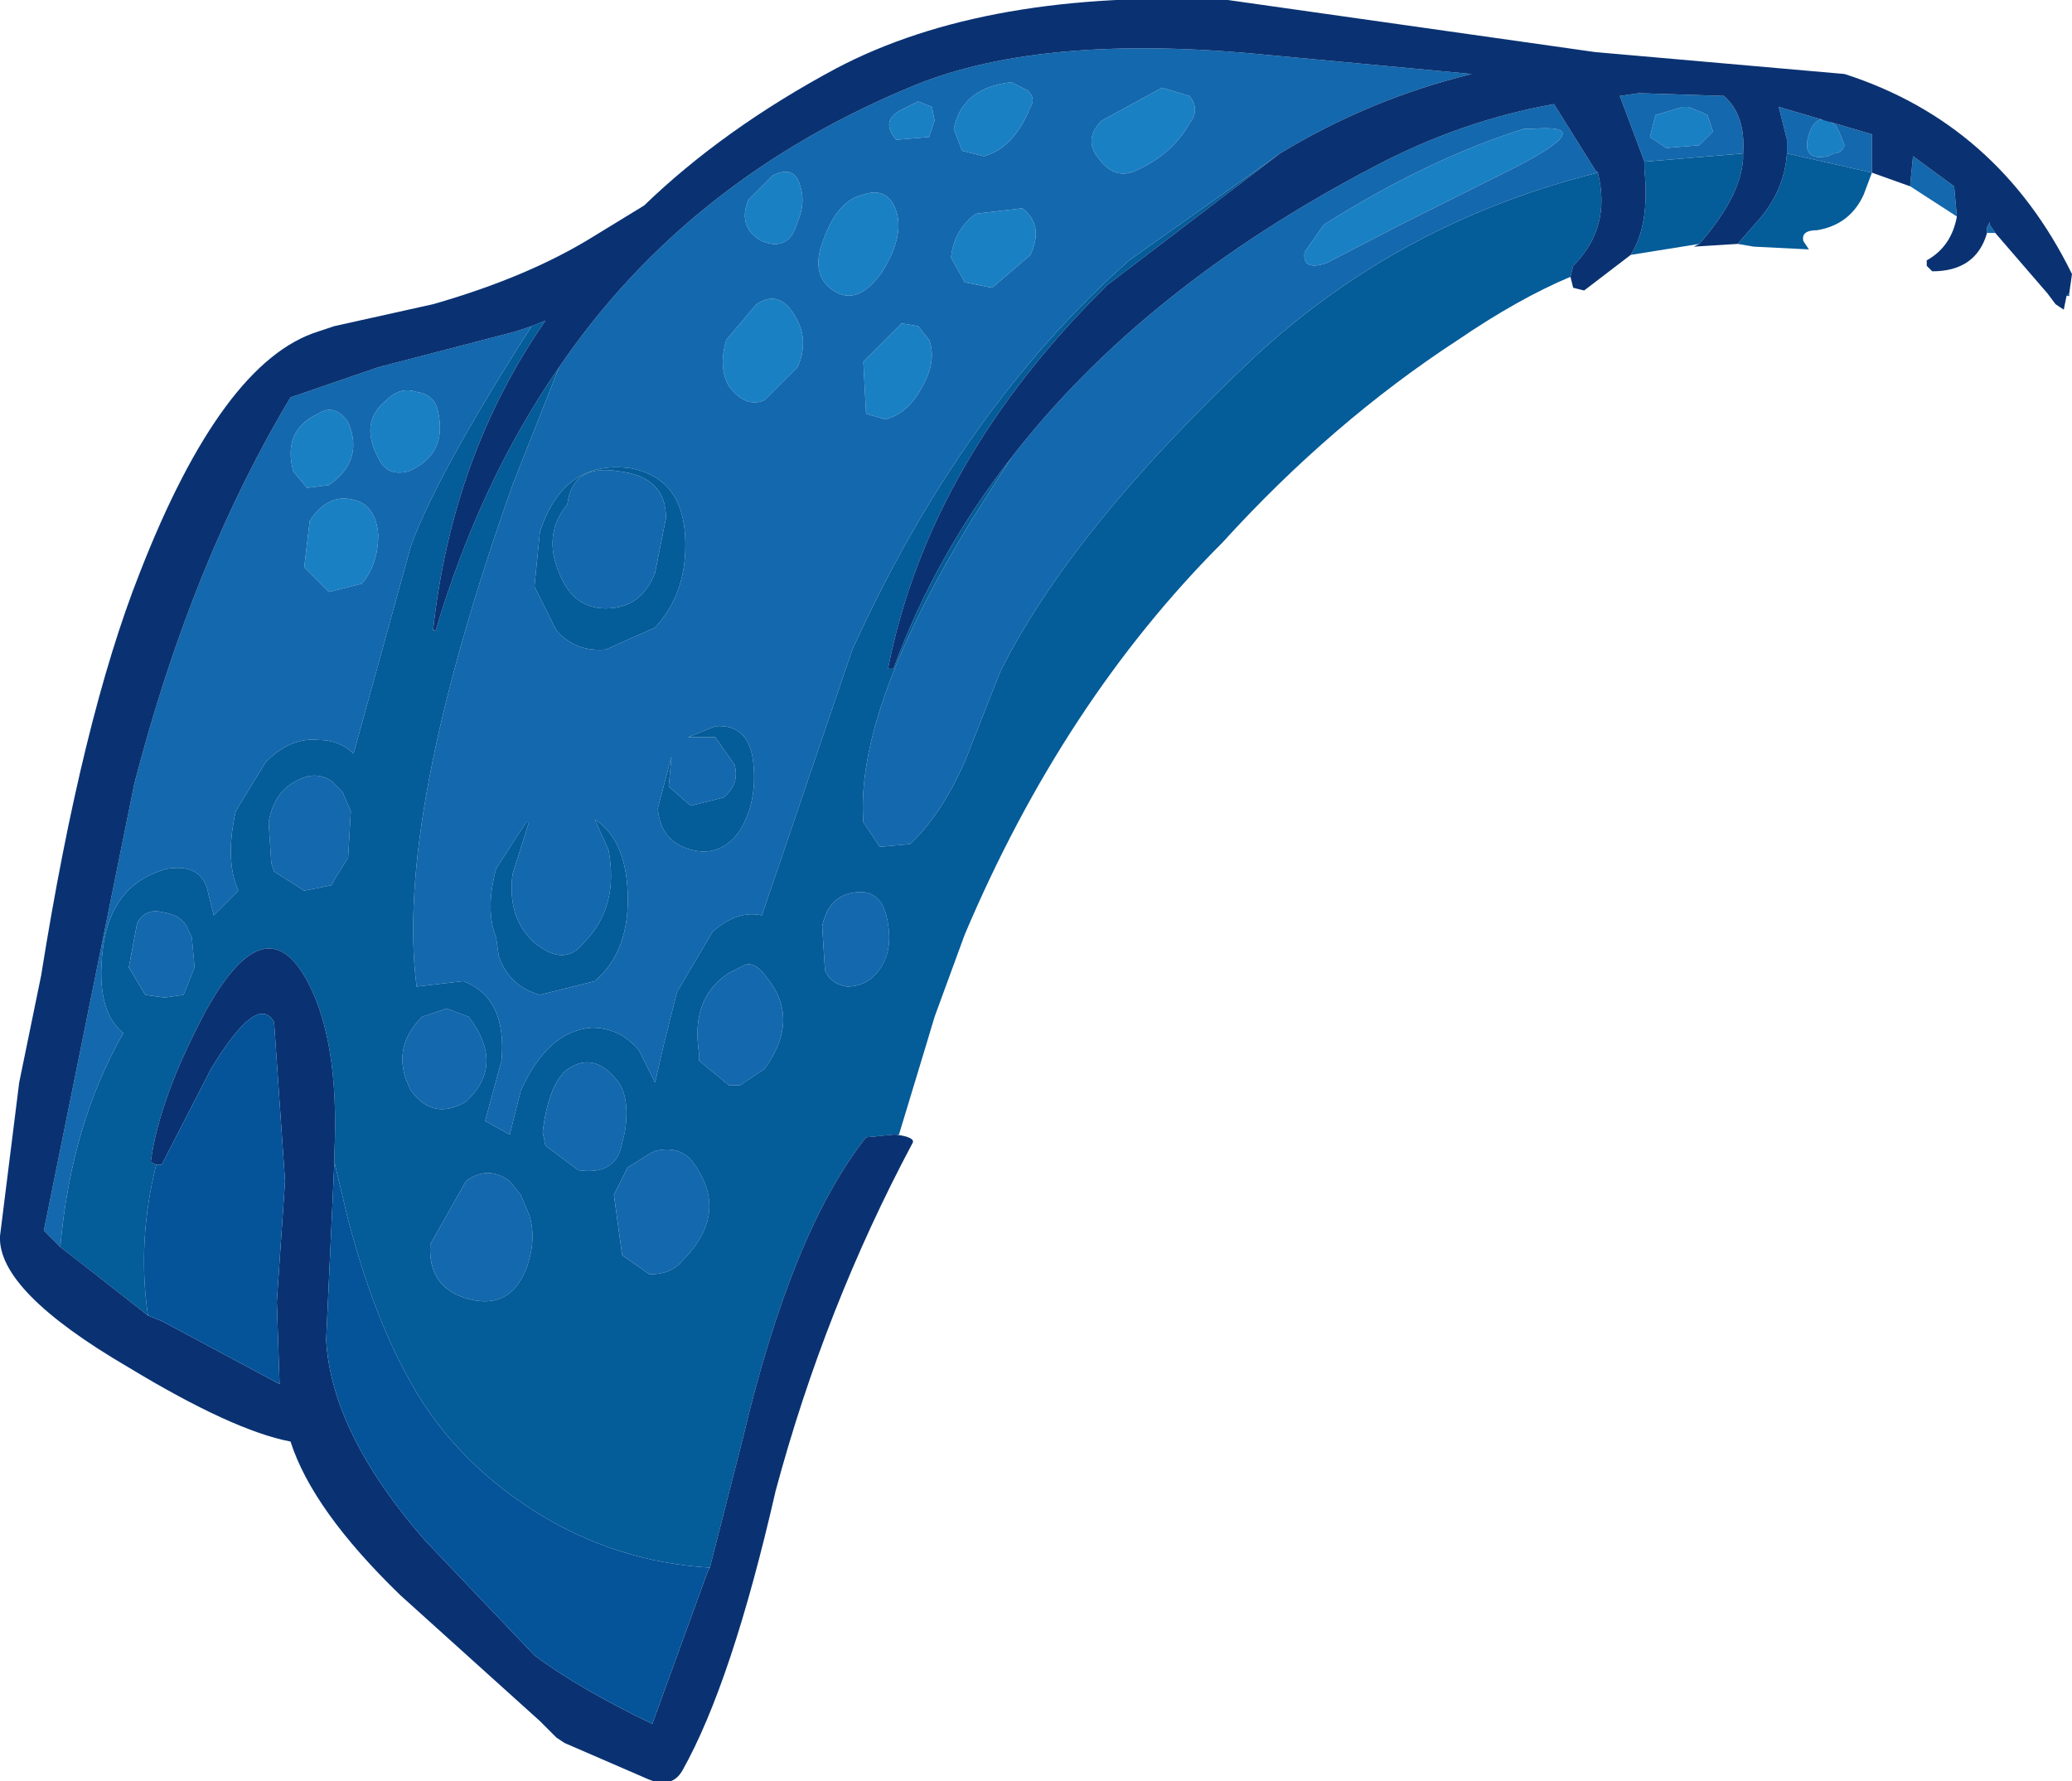 <?xml version="1.0" encoding="UTF-8" standalone="no"?>
<!-- Created with Inkscape (http://www.inkscape.org/) -->

<svg
   xmlns:dc="http://purl.org/dc/elements/1.1/"
   xmlns:cc="http://creativecommons.org/ns#"
   xmlns:rdf="http://www.w3.org/1999/02/22-rdf-syntax-ns#"
   xmlns:svg="http://www.w3.org/2000/svg"
   xmlns="http://www.w3.org/2000/svg"
   version="1.1"
   width="37.8"
   height="32.5"
   viewBox="-23.55 -4.25 37.8 32.5"
   id="svg2">
  <defs
     id="defs27" />
  <g
     id="shape_1"
     style="stroke-linecap:round;stroke-linejoin:round">
    <path
       d="m 0.65,0.55 m 0,0 L 2,-0.15 4.1,-1.2 Q 5.65,-2 4.4,-1.9 l -0.15,0 Q 2.5,-1.35 0.6,-0.15 L 0.25,0.35 Q 0.2,0.7 0.65,0.55 m 5.9,-2.3 0.3,0.2 0.6,-0.05 0.25,-0.25 -0.1,-0.3 -0.1,-0.05 -0.25,-0.1 -0.1,0 -0.5,0.15 -0.1,0.4 M 10,-1.85 9.95,-1.95 Q 9.6,-2.25 9.45,-1.8 9.3,-1.3 9.8,-1.4 l 0.1,-0.05 q 0.15,0 0.2,-0.15 L 10,-1.85 m -19.45,0.8 -0.45,0.45 q -0.2,0.5 0.25,0.75 0.5,0.2 0.65,-0.35 0.15,-0.35 0.05,-0.65 -0.1,-0.4 -0.5,-0.2 m 3.3,-0.85 0.15,0.4 0.4,0.1 q 0.55,-0.15 0.85,-0.9 0.1,-0.15 -0.05,-0.3 l -0.3,-0.15 q -0.9,0.1 -1.05,0.85 m -1.05,0.2 0.6,-0.05 0.1,-0.3 -0.05,-0.25 -0.25,-0.1 -0.3,0.15 q -0.4,0.2 -0.1,0.55 m -0.6,1 q -0.45,0.1 -0.7,0.75 -0.3,0.7 0.15,1 0.45,0.3 0.9,-0.35 0.4,-0.65 0.25,-1.1 -0.15,-0.45 -0.6,-0.3 m 5.45,-1.95 -1.1,0.6 q -0.35,0.35 -0.05,0.7 0.3,0.4 0.7,0.2 0.65,-0.3 0.95,-0.85 0.2,-0.25 0,-0.5 l -0.5,-0.15 m -3.4,2.3 q -0.4,0.3 -0.45,0.8 l 0.25,0.45 0.5,0.1 0.7,-0.6 Q -4.5,-0.15 -4.9,-0.45 l -0.85,0.1 M -6.6,1.95 -6.8,1.7 -7.1,1.65 -7.8,2.35 -7.75,3.3 -7.4,3.4 Q -7,3.3 -6.75,2.85 -6.45,2.35 -6.6,1.95 M -9,2.45 Q -8.8,2 -9,1.6 -9.3,1 -9.75,1.3 l -0.55,0.65 q -0.15,0.5 0.05,0.85 0.3,0.4 0.65,0.25 L -9,2.45 m -7.5,0.6 q -0.5,0.4 -0.15,1.05 0.15,0.35 0.55,0.25 0.7,-0.3 0.55,-1.05 -0.05,-0.35 -0.4,-0.4 -0.3,-0.1 -0.55,0.15 m -1.5,3.05 0.45,0.45 0.6,-0.15 q 0.3,-0.35 0.3,-0.9 -0.05,-0.6 -0.55,-0.65 -0.4,-0.05 -0.7,0.4 L -18,6.1 m -0.2,-1.75 0.25,0.3 0.4,-0.05 Q -16.9,4.15 -17.2,3.45 -17.45,3.1 -17.75,3.3 -18.4,3.6 -18.2,4.35"
       id="path5"
       style="fill:#1a80c4;fill-opacity:1;stroke:none" />
    <path
       d="M 0.65,0.55"
       id="path7"
       style="fill:none;stroke:none" />
    <path
       d="m 1.5,-1.2 m 0,0 Q -2.7,1 -5.1,4.1 l -0.7,1.1 q -2.15,3.5 -2,5.55 l 0.3,0.45 0.55,-0.05 q 0.55,-0.5 1,-1.5 L -5.3,8 Q -4,5.4 -0.65,2.25 2,-0.2 5.6,-1.1 L 5.55,-1.15 4.8,-2.35 Q 3.1,-2.05 1.5,-1.2 M 6,-2.5 6.45,-1.3 8.25,-1.45 Q 8.3,-2.15 7.9,-2.5 L 6.35,-2.55 6,-2.5 m 3.05,0.8 0,0.25 1.55,0.35 0,-0.7 -1.7,-0.5 0.15,0.6 m 2.25,0.8 0,0.05 0.85,0.55 -0.05,-0.55 -0.75,-0.55 -0.05,0.5 m 1.4,0.8 0,0.1 0.15,0 -0.1,-0.15 0,-0.05 -0.05,0.1 m -35.45,18.3 0.3,0.3 q 0.2,-2.25 1.15,-3.9 -0.55,-0.45 -0.35,-1.7 0.2,-1.05 1.15,-1.3 0.65,-0.1 0.75,0.45 l 0.1,0.4 0.45,-0.45 q -0.25,-0.55 -0.05,-1.45 l 0.55,-0.9 q 0.45,-0.45 0.95,-0.4 0.4,0 0.65,0.25 l 1.05,-3.8 q 0.5,-1.35 2.2,-4 l -0.3,0.1 -2.5,0.65 -1.6,0.55 q -1.8,3 -2.85,7.05 l -1.65,8.15 M -6.85,-2.7 Q -11,-1 -13.35,2.45 L -14.2,4.6 q -2.15,6.05 -1.75,9.15 l 0.85,-0.1 q 0.8,0.3 0.7,1.45 l -0.3,1.1 0.45,0.25 0.2,-0.8 q 0.5,-1.1 1.3,-1.15 0.5,0 0.85,0.4 l 0.3,0.6 0.15,-0.65 0.25,-1 0.65,-1.1 q 0.45,-0.4 0.9,-0.3 L -8,7.6 q 2,-4.4 5.05,-7.1 l 2.75,-1.95 q 1.65,-1 3.5,-1.45 l -3.75,-0.35 q -4.05,-0.4 -6.4,0.55 m 13.7,1.15 -0.3,-0.2 0.1,-0.4 0.5,-0.15 0.1,0 0.25,0.1 0.1,0.05 0.1,0.3 -0.25,0.25 -0.6,0.05 m 3.1,-0.4 0.05,0.1 0.1,0.25 q -0.05,0.15 -0.2,0.15 L 9.8,-1.4 Q 9.3,-1.3 9.45,-1.8 9.6,-2.25 9.95,-1.95 M -9.9,-0.6 -9.45,-1.05 q 0.4,-0.2 0.5,0.2 0.1,0.3 -0.05,0.65 Q -9.15,0.35 -9.65,0.15 -10.1,-0.1 -9.9,-0.6 M -6,-1.5 -6.15,-1.9 Q -6,-2.65 -5.1,-2.75 l 0.3,0.15 q 0.15,0.15 0.05,0.3 -0.3,0.75 -0.85,0.9 L -6,-1.5 m -0.6,-0.25 -0.6,0.05 q -0.3,-0.35 0.1,-0.55 l 0.3,-0.15 0.25,0.1 0.05,0.25 -0.1,0.3 m -1.9,1.8 q 0.25,-0.65 0.7,-0.75 0.45,-0.15 0.6,0.3 0.15,0.45 -0.25,1.1 -0.45,0.65 -0.9,0.35 -0.45,-0.3 -0.15,-1 m 5.05,-2.1 1.1,-0.6 0.5,0.15 q 0.2,0.25 0,0.5 -0.3,0.55 -0.95,0.85 -0.4,0.2 -0.7,-0.2 -0.3,-0.35 0.05,-0.7 m -2.75,2.5 q 0.05,-0.5 0.45,-0.8 l 0.85,-0.1 q 0.4,0.3 0.15,0.85 L -5.45,1 -5.95,0.9 -6.2,0.45 m -0.6,1.25 0.2,0.25 q 0.15,0.4 -0.15,0.9 Q -7,3.3 -7.4,3.4 L -7.75,3.3 -7.8,2.35 -7.1,1.65 -6.8,1.7 M -9,1.6 q 0.2,0.4 0,0.85 l -0.6,0.6 Q -9.95,3.2 -10.25,2.8 -10.45,2.45 -10.3,1.95 L -9.75,1.3 Q -9.3,1 -9,1.6 M -10.5,9 q 0.65,-0.05 0.7,0.75 0.05,0.65 -0.25,1.15 -0.35,0.5 -0.9,0.35 -0.55,-0.15 -0.6,-0.75 l 0.25,-0.95 -0.05,0.55 0.4,0.35 0.6,-0.15 q 0.3,-0.25 0.2,-0.6 L -10.5,9.2 -11,9.2 -10.5,9 m -3.2,-3.55 q 0.45,-1.35 1.7,-1.15 0.9,0.2 0.95,1.25 0.05,1 -0.55,1.65 l -0.9,0.4 q -0.55,0.05 -0.9,-0.35 l -0.1,-0.2 -0.3,-0.6 0.1,-1 M -16.65,4.1 Q -17,3.45 -16.5,3.05 q 0.25,-0.25 0.55,-0.15 0.35,0.05 0.4,0.4 0.15,0.75 -0.55,1.05 -0.4,0.1 -0.55,-0.25 M -17.55,6.55 -18,6.1 -17.9,5.25 q 0.3,-0.45 0.7,-0.4 0.5,0.05 0.55,0.65 0,0.55 -0.3,0.9 l -0.6,0.15 m -0.4,-1.9 -0.25,-0.3 q -0.2,-0.75 0.45,-1.05 0.3,-0.2 0.55,0.15 0.3,0.7 -0.35,1.15 l -0.4,0.05 M 2,-0.15 0.65,0.55 Q 0.2,0.7 0.25,0.35 l 0.35,-0.5 q 1.9,-1.2 3.65,-1.75 l 0.15,0 Q 5.65,-2 4.1,-1.2 L 2,-0.15 m -14.25,4.5 q -0.85,-0.15 -0.95,0.6 -0.45,0.55 -0.15,1.25 0.25,0.65 0.85,0.65 0.65,0 0.9,-0.65 l 0.2,-1 q 0,-0.75 -0.85,-0.85 m -6.4,6.4 0.05,0.75 0.05,0.15 0.55,0.35 0.5,-0.1 0.05,-0.1 0.25,-0.4 0.05,-0.85 -0.15,-0.35 -0.2,-0.2 q -0.3,-0.2 -0.65,0 -0.4,0.2 -0.5,0.75 m 4.45,0.95 q -0.1,0.8 0.4,1.25 0.55,0.45 0.9,0 0.65,-0.65 0.45,-1.7 L -12.7,10.7 q 0.55,0.35 0.6,1.3 0.05,1.1 -0.6,1.65 l -1,0.25 q -0.55,-0.15 -0.75,-0.7 l -0.05,-0.35 q -0.2,-0.5 0,-1.25 l 0.55,-0.85 0.05,0 -0.3,0.95 m 3.4,3.25 0,0.15 0.55,0.45 0.2,0 0.45,-0.3 q 0.65,-0.9 0.05,-1.65 -0.2,-0.3 -0.4,-0.25 l -0.3,0.15 q -0.7,0.45 -0.55,1.45 m -2.8,1.7 0.6,0.45 q 0.7,0.1 0.8,-0.5 l 0.05,-0.2 q 0.1,-0.65 -0.15,-0.95 -0.45,-0.55 -0.95,-0.15 -0.3,0.3 -0.4,1.1 l 0.05,0.25 M -15,15.8 q 0.65,-0.65 0,-1.5 l -0.4,-0.15 -0.45,0.15 q -0.6,0.6 -0.2,1.35 0.4,0.55 1,0.2 L -15,15.8 m -0.05,1.5 -0.65,1.15 q -0.05,0.8 0.7,1 0.75,0.2 1.05,-0.55 0.2,-0.55 0.05,-1 l -0.15,-0.35 -0.2,-0.25 q -0.4,-0.3 -0.8,0 m 3.35,-0.5 -0.4,0.25 -0.25,0.5 0.15,1.1 0.5,0.35 q 0.4,0 0.6,-0.25 0.9,-0.9 0.15,-1.85 -0.25,-0.25 -0.65,-0.15 l -0.1,0.05 m -8.4,-4.05 q -0.1,-0.3 -0.45,-0.35 -0.35,-0.1 -0.5,0.2 l -0.15,0.8 0.3,0.5 0.35,0.05 0.35,-0.05 0.2,-0.5 -0.05,-0.55 -0.05,-0.1 m 12.5,0.8 q 0.35,-0.35 0.25,-0.95 -0.1,-0.7 -0.7,-0.55 -0.4,0.1 -0.5,0.6 l 0.05,0.8 q 0.1,0.25 0.4,0.3 0.3,0 0.5,-0.2"
       id="path9"
       style="fill:#1468ad;fill-opacity:1;stroke:none" />
    <path
       d="M 1.5,-1.2"
       id="path11"
       style="fill:none;stroke:none" />
    <path
       d="m 5.15,0.6 m 0,0 Q 5.85,-0.1 5.6,-1.1 2,-0.2 -0.65,2.25 -4,5.4 -5.3,8 l -0.65,1.65 q -0.45,1 -1,1.5 L -7.5,11.2 -7.8,10.75 Q -7.95,8.7 -5.8,5.2 l 0.7,-1.1 q -1.4,1.8 -2.15,3.85 l -0.1,0 q 0.75,-3.8 4,-7 L -0.2,-1.45 -2.95,0.5 Q -6,3.2 -8,7.6 l -1.65,4.85 q -0.45,-0.1 -0.9,0.3 l -0.65,1.1 -0.25,1 -0.15,0.65 -0.3,-0.6 q -0.35,-0.4 -0.85,-0.4 -0.8,0.05 -1.3,1.15 l -0.2,0.8 -0.45,-0.25 0.3,-1.1 q 0.1,-1.15 -0.7,-1.45 l -0.85,0.1 q -0.4,-3.1 1.75,-9.15 l 0.85,-2.15 q -1.45,2.1 -2.25,4.8 l -0.05,0 q 0.35,-3.2 2.05,-5.65 l -0.25,0.1 q -1.7,2.65 -2.2,4 l -1.05,3.8 q -0.25,-0.25 -0.65,-0.25 -0.5,-0.05 -0.95,0.4 l -0.55,0.9 q -0.2,0.9 0.05,1.45 l -0.45,0.45 -0.1,-0.4 q -0.1,-0.55 -0.75,-0.45 -0.95,0.25 -1.15,1.3 -0.2,1.25 0.35,1.7 -0.95,1.65 -1.15,3.9 l 0.45,0.35 1.15,0.9 Q -21.05,18.4 -20.7,17 l -0.1,-0.05 q 0.15,-1.15 1,-2.75 1.05,-1.9 1.8,-0.65 0.65,1.1 0.55,3.25 l 0,0.15 0.25,1.05 q 0.45,1.7 1.05,2.8 0.8,1.55 2.4,2.55 1.45,0.9 3.15,1 L -10,22 q 0.9,-3.8 2.25,-5.5 l 0.5,-0.05 0.05,0 0.05,0 0.5,-1.65 0.15,-0.5 0.55,-1.5 q 1.8,-4.25 4.7,-7.15 2,-2.2 4.3,-3.7 Q 4.15,1.2 5.1,0.8 L 5.15,0.6 m 1.3,-1.75 q 0.1,1 -0.25,1.55 L 7.45,0.2 q 0.75,-0.85 0.8,-1.55 l 0,-0.1 -1.8,0.15 0,0.15 m 2.05,0.95 -0.35,0.4 0.3,0.05 1,0.05 -0.1,-0.15 q -0.05,-0.2 0.25,-0.2 0.6,-0.1 0.85,-0.65 L 10.6,-1.1 9.05,-1.45 Q 9,-0.75 8.5,-0.2 m 5.7,1.3 -0.05,0.05 0.05,0 0,-0.05 m -27.4,3.85 q 0.1,-0.75 0.95,-0.6 0.85,0.1 0.85,0.85 l -0.2,1 q -0.25,0.65 -0.9,0.65 -0.6,0 -0.85,-0.65 -0.3,-0.7 0.15,-1.25 m -5.4,6.55 -0.05,-0.75 q 0.1,-0.55 0.5,-0.75 0.35,-0.2 0.65,0 l 0.2,0.2 0.15,0.35 -0.05,0.85 -0.25,0.4 -0.05,0.1 -0.5,0.1 -0.55,-0.35 -0.05,-0.15 m 4.8,1.45 q -0.5,-0.45 -0.4,-1.25 l 0.3,-0.95 -0.05,0 -0.55,0.85 q -0.2,0.75 0,1.25 l 0.05,0.35 q 0.2,0.55 0.75,0.7 l 1,-0.25 q 0.65,-0.55 0.6,-1.65 -0.05,-0.95 -0.6,-1.3 l 0.25,0.55 q 0.2,1.05 -0.45,1.7 -0.35,0.45 -0.9,0 m 3,2.15 0,-0.15 q -0.15,-1 0.55,-1.45 l 0.3,-0.15 q 0.2,-0.05 0.4,0.25 0.6,0.75 -0.05,1.65 l -0.45,0.3 -0.2,0 -0.55,-0.45 m -2.2,2 -0.6,-0.45 -0.05,-0.25 q 0.1,-0.8 0.4,-1.1 0.5,-0.4 0.95,0.15 0.25,0.3 0.15,0.95 l -0.05,0.2 q -0.1,0.6 -0.8,0.5 m -2,-2.8 q 0.65,0.85 0,1.5 l -0.05,0.05 q -0.6,0.35 -1,-0.2 -0.4,-0.75 0.2,-1.35 l 0.45,-0.15 0.4,0.15 m -0.7,4.15 0.65,-1.15 q 0.4,-0.3 0.8,0 l 0.2,0.25 0.15,0.35 q 0.15,0.45 -0.05,1 -0.3,0.75 -1.05,0.55 -0.75,-0.2 -0.7,-1 m 3.6,-1.4 0.4,-0.25 0.1,-0.05 q 0.4,-0.1 0.65,0.15 0.75,0.95 -0.15,1.85 -0.2,0.25 -0.6,0.25 l -0.5,-0.35 -0.15,-1.1 0.25,-0.5 m -8.45,-4.65 q 0.35,0.05 0.45,0.35 l 0.05,0.1 0.05,0.55 -0.2,0.5 -0.35,0.05 -0.35,-0.05 -0.3,-0.5 0.15,-0.8 q 0.15,-0.3 0.5,-0.2 m 13.2,0.2 q 0.1,0.6 -0.25,0.95 -0.2,0.2 -0.5,0.2 -0.3,-0.05 -0.4,-0.3 l -0.05,-0.8 q 0.1,-0.5 0.5,-0.6 0.6,-0.15 0.7,0.55 M -9.8,9.75 Q -9.85,8.95 -10.5,9 l -0.5,0.2 0.5,0 0.35,0.5 q 0.1,0.35 -0.2,0.6 l -0.6,0.15 -0.4,-0.35 0.05,-0.55 -0.25,0.95 q 0.05,0.6 0.6,0.75 0.55,0.15 0.9,-0.35 0.3,-0.5 0.25,-1.15 M -12,4.3 q -1.25,-0.2 -1.7,1.15 l -0.1,1 0.3,0.6 0.1,0.2 q 0.35,0.4 0.9,0.35 l 0.9,-0.4 Q -11,6.55 -11.05,5.55 -11.1,4.5 -12,4.3"
       id="path13"
       style="fill:#045c99;fill-opacity:1;stroke:none" />
    <path
       d="M 5.15,0.6"
       id="path15"
       style="fill:none;stroke:none" />
    <path
       d="m 5.1,0.8 m 0,0 L 5.15,1 5.35,1.05 6.2,0.4 Q 6.55,-0.15 6.45,-1.15 L 6.45,-1.3 6,-2.5 6.35,-2.55 7.9,-2.5 q 0.4,0.35 0.35,1.05 l 0,0.1 Q 8.2,-0.65 7.45,0.2 L 7.35,0.25 8.15,0.2 8.5,-0.2 Q 9,-0.75 9.05,-1.45 l 0,-0.25 -0.15,-0.6 1.7,0.5 0,0.7 0.7,0.25 0,-0.05 0.05,-0.5 0.75,0.55 0.05,0.55 q -0.1,0.55 -0.55,0.8 l 0,0.1 0.1,0.1 q 0.8,0 1,-0.7 l 0,-0.1 0.05,-0.1 0,0.05 L 12.85,0 13.8,1.1 13.95,1.3 14.1,1.4 14.15,1.15 14.2,1.1 14.25,0.75 Q 12.9,-2 10.1,-2.9 l -4.55,-0.4 -6.7,-0.95 q -4.4,-0.2 -7.15,1.25 -2.05,1.1 -3.5,2.5 l -0.9,0.55 q -1.2,0.75 -2.95,1.25 l -1.8,0.4 -0.3,0.1 q -1.75,0.55 -3.25,4.4 -1.05,2.65 -1.8,7.35 l -0.4,1.95 -0.35,2.8 q -0.05,1 2.35,2.4 1.9,1.15 2.95,1.35 0.4,1.25 2,2.8 l 2.55,2.3 0.3,0.3 0.15,0.1 1.5,0.65 q 0.45,0.2 0.65,-0.15 0.9,-1.6 1.7,-5.1 0.9,-3.35 2.5,-6.35 0.05,-0.1 -0.3,-0.15 l -0.05,0 -0.5,0.05 Q -9.1,18.2 -10,22 l -0.6,2.35 -0.05,0.1 -1,2.75 Q -13,26.55 -13.8,25.95 l -2,-2.1 q -1.7,-1.95 -1.8,-3.65 l 0.15,-3.25 0,-0.15 q 0.1,-2.15 -0.55,-3.25 -0.75,-1.25 -1.8,0.65 -0.85,1.6 -1,2.75 l 0.1,0.05 0.1,0 0.9,-1.75 q 0.85,-1.4 1.15,-0.85 l 0.2,2.9 -0.15,2.2 0.05,1.5 -2.15,-1.15 -0.25,-0.1 -1.15,-0.9 -0.45,-0.35 -0.3,-0.3 1.65,-8.15 Q -20.05,6 -18.25,3 l 1.6,-0.55 2.5,-0.65 0.3,-0.1 0.25,-0.1 q -1.7,2.45 -2.05,5.65 l 0.05,0 q 0.8,-2.7 2.25,-4.8 2.35,-3.45 6.5,-5.15 2.35,-0.95 6.4,-0.55 L 3.3,-2.9 q -1.85,0.45 -3.5,1.45 l -3.15,2.4 q -3.25,3.2 -4,7 l 0.1,0 Q -6.5,5.9 -5.1,4.1 -2.7,1 1.5,-1.2 3.1,-2.05 4.8,-2.35 l 0.75,1.2 0.05,0.05 q 0.25,1 -0.45,1.7 L 5.1,0.8"
       id="path17"
       style="fill:#0a3272;fill-opacity:1;stroke:none" />
    <path
       d="M 5.1,0.8"
       id="path19"
       style="fill:none;stroke:none" />
    <path
       d="m -10.65,24.45 m 0,0 0.05,-0.1 q -1.7,-0.1 -3.15,-1 -1.6,-1 -2.4,-2.55 -0.6,-1.1 -1.05,-2.8 l -0.25,-1.05 -0.15,3.25 q 0.1,1.7 1.8,3.65 l 2,2.1 q 0.8,0.6 2.15,1.25 l 1,-2.75 M -20.6,17 l -0.1,0 q -0.35,1.4 -0.15,2.75 l 0.25,0.1 2.15,1.15 -0.05,-1.5 0.15,-2.2 -0.2,-2.9 q -0.3,-0.55 -1.15,0.85 L -20.6,17"
       id="path21"
       style="fill:#055399;fill-opacity:1;stroke:none" />
    <path
       d="M -10.65,24.45"
       id="path23"
       style="fill:none;stroke:none" />
  </g>
</svg>
